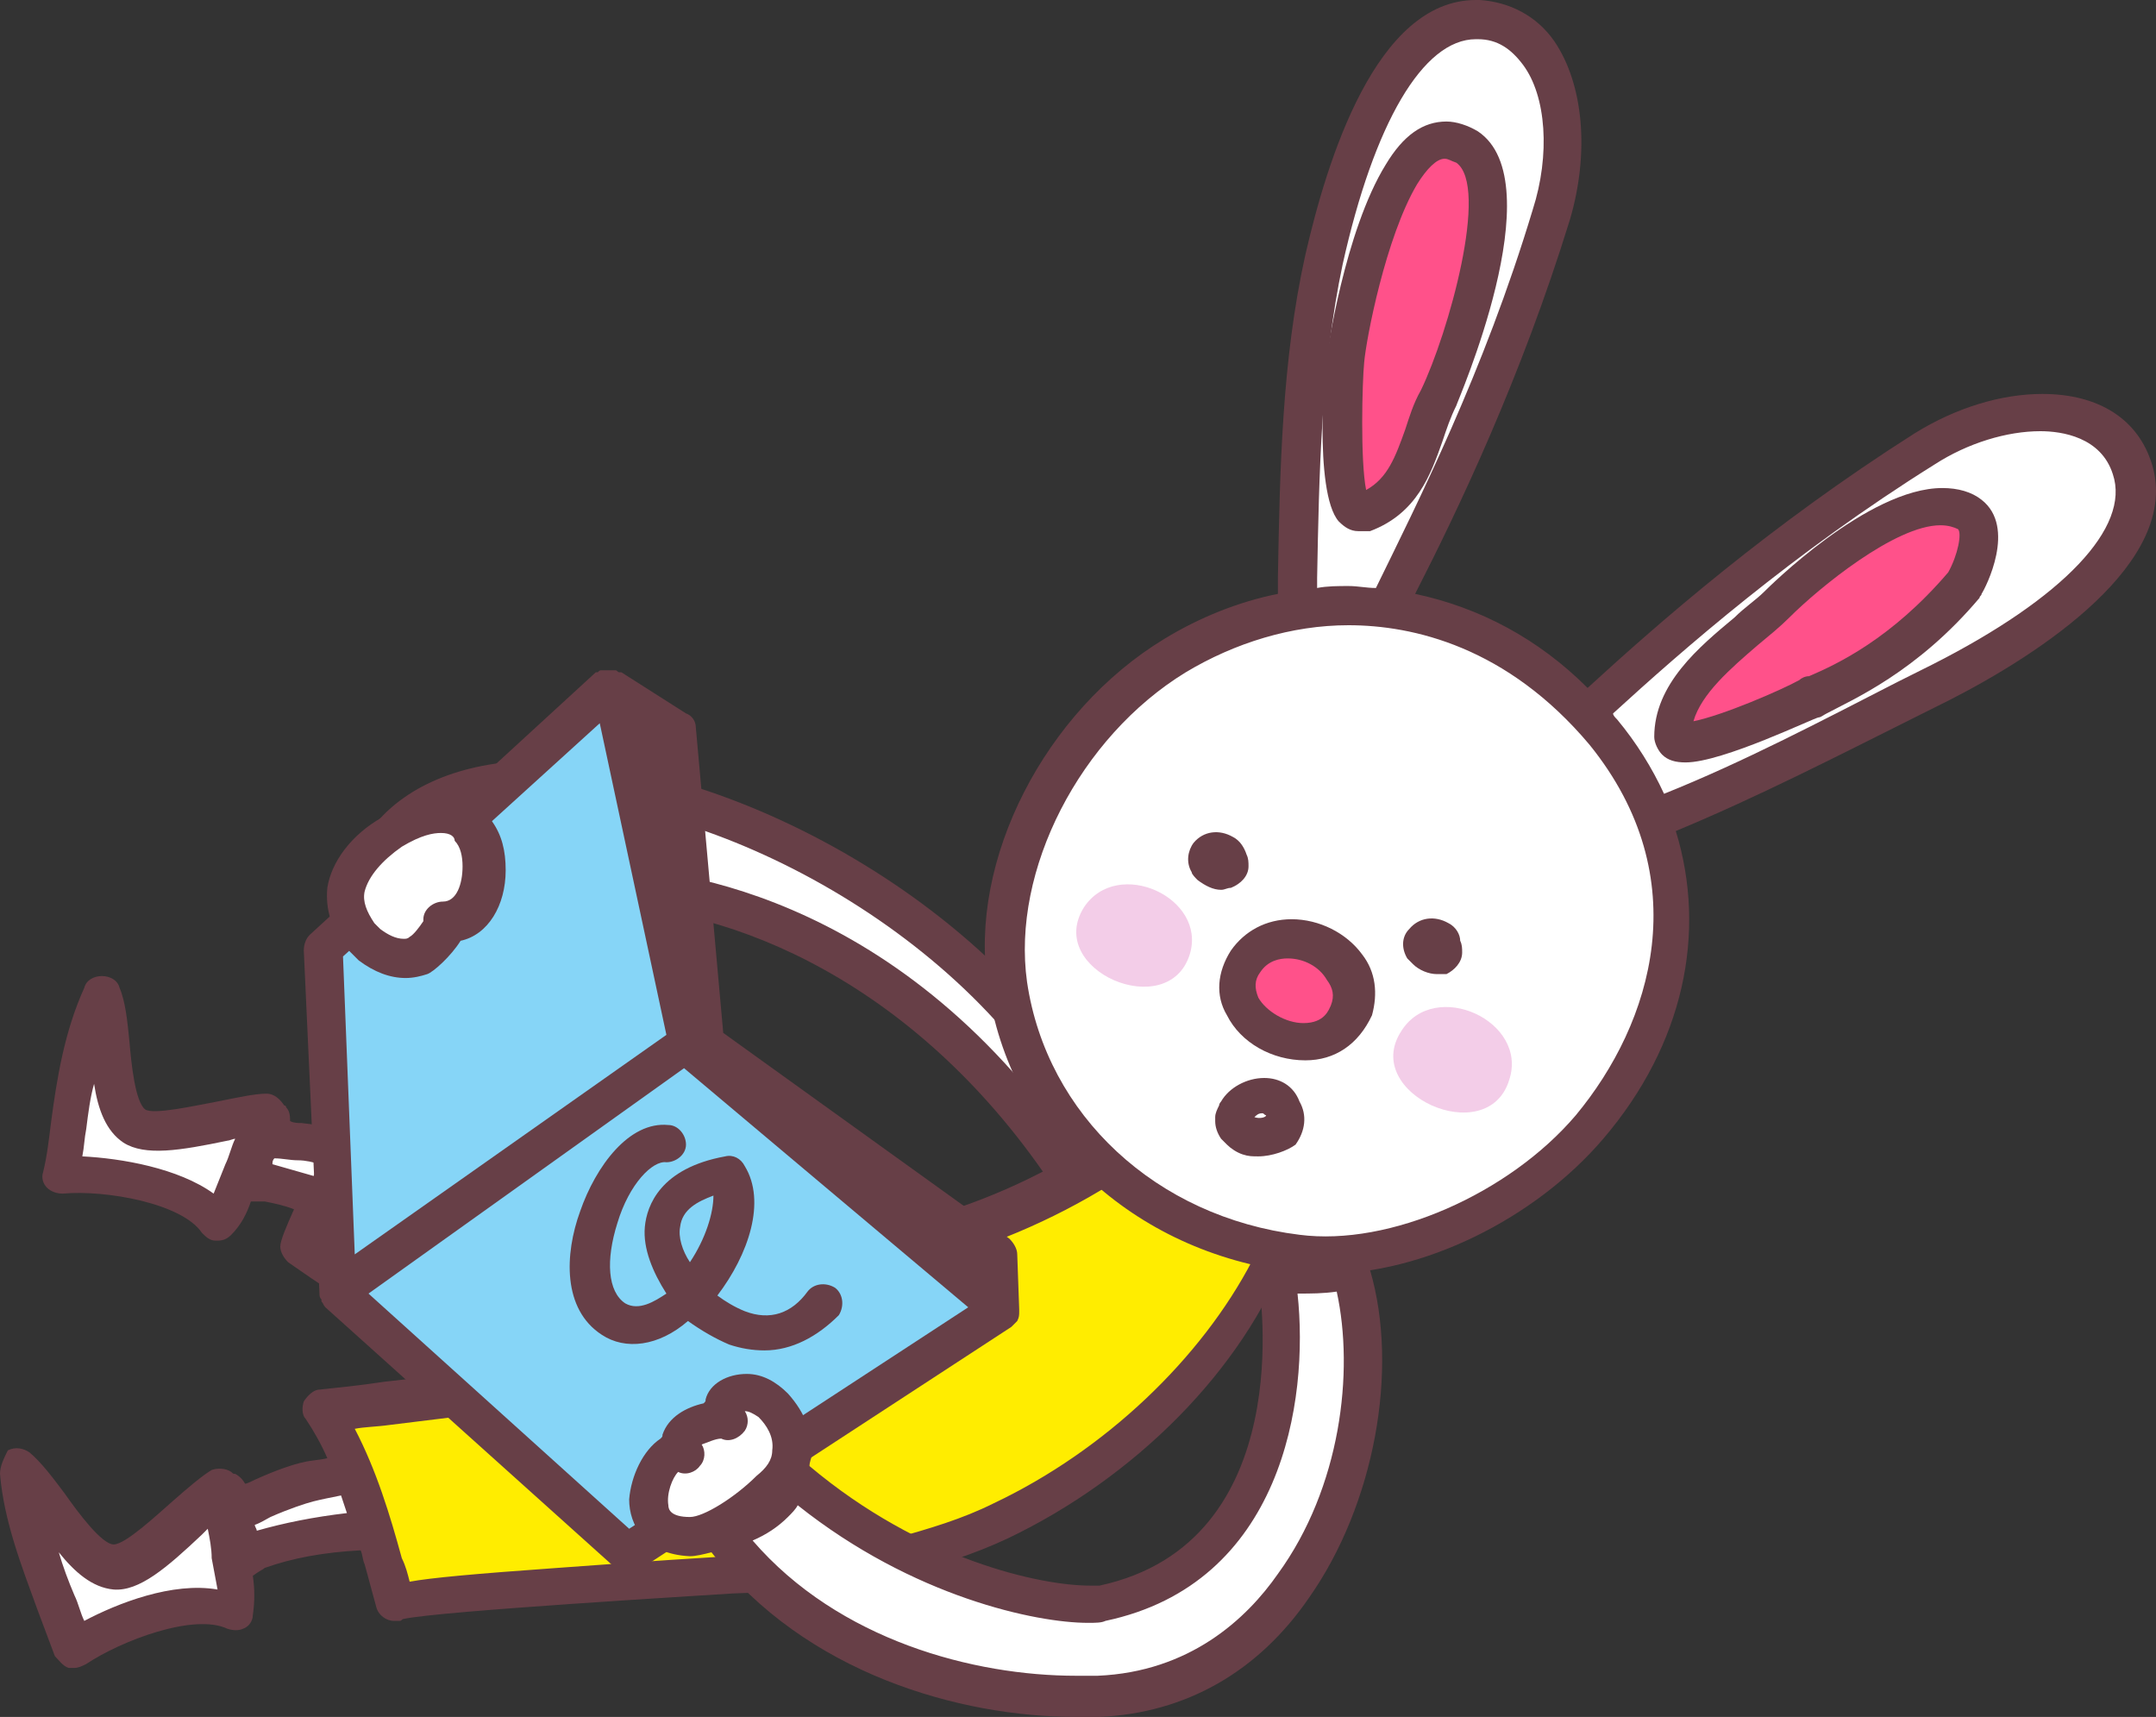 <!-- Generator: Adobe Illustrator 22.0.1, SVG Export Plug-In  -->
<svg version="1.1"
	 xmlns="http://www.w3.org/2000/svg" xmlns:xlink="http://www.w3.org/1999/xlink" xmlns:a="http://ns.adobe.com/AdobeSVGViewerExtensions/3.0/"
	 x="0px" y="0px" width="110px" height="87.6px" viewBox="0 0 110 87.6"
	 style="overflow:scroll;enable-background:new 0 0 110 87.6;" xml:space="preserve">
<rect x="0" y="0" width="110" height="87.6" fill="#333333" stroke="none"/>
<style type="text/css">
	.st0{fill:#FFFFFF;}
	.st1{fill:#673F47;}
	.st2{fill:#FFED00;}
	.st3{fill:#FF518A;}
	.st4{opacity:0.72;fill:#EFBAE0;}
	.st5{fill:#86D5F7;}
</style>
<defs>
</defs>
<g>
	<g>
		<g>
			<path class="st0" d="M56.1,58.2c-6.7-14.7-30-23.2-36.3-15.5c0.7,1.1,1.2,1.9,2,2.8c0.4,0.4,0.9,0.9,1.2,1.4
				c6.3-3.9,21.7-2.1,31.6,13.3C54.4,59.9,56.5,59.1,56.1,58.2z"/>
			<path class="st1" d="M54.7,61.2c-0.2,0-0.4-0.1-0.6-0.2c-0.1-0.1-0.1-0.1-0.2-0.2h0h0c0,0,0,0,0,0c0,0,0,0,0,0
				c-7-10.7-16.7-14.6-23.5-14.6c-2.7,0-5.1,0.6-6.7,1.6c-0.4,0.3-1,0.2-1.3-0.3c-0.3-0.4-0.6-0.8-1.1-1.3c-0.8-0.8-1.3-1.6-1.9-2.5
				L19,43.2c-0.2-0.4-0.2-0.8,0.1-1.1c1.7-2.1,4.7-3.3,8.5-3.3c9.8,0,24.3,7.8,29.4,19c0.6,1.2-0.6,2.2-1.2,2.6
				c-0.1,0.1-0.1,0.1-0.2,0.1c-0.1,0.1-0.1,0.3-0.3,0.4C55.2,61.1,54.9,61.2,54.7,61.2L54.7,61.2z M30.3,44.2
				c3.5,0,15.3,1.1,24.5,14.5c0.1-0.1,0.2-0.2,0.3-0.3C50.2,48,36.7,40.8,27.6,40.8c-2,0-4.7,0.4-6.5,2c0.5,0.8,0.9,1.4,1.5,2
				c0.3,0.3,0.5,0.6,0.8,0.8C25.2,44.7,27.7,44.2,30.3,44.2L30.3,44.2z"/>
		</g>
		<g>
			<path class="st0" d="M18.3,75.3c-0.8,0.1-1.7,0.2-2.5,0.4c-0.5,0.1-1.4,0.4-2.4,0.8c-0.6,0.2-1.1,0.5-1.7,0.8
				c0.1,0.1,0.1,0.2,0.2,0.4c0.2,0.6,0.4,1.3,0.5,1.9c0.3-0.2,0.6-0.4,0.8-0.5c1.9-0.7,4.1-0.9,6.2-1C18.9,77.2,18.5,76.3,18.3,75.3
				z"/>
			<path class="st0" d="M11.6,76.2c-0.7,1.5,0.7,4.2,0.3,6c-2.2-1-6.3,0.6-8.1,1.9c-1-3-2.6-5.9-2.8-9c1.3,1,3.1,4.8,4.8,4.9
				c1.5,0.1,4.3-3.3,5.5-4"/>
		</g>
		<g>
			<path class="st0" d="M15.3,58.3c-0.6-0.1-1.3-0.1-1.9-0.1c-0.3,0.8-0.7,1.6-1,2.3c0.6,0,1.1-0.1,1.4,0c0.9,0.2,1.9,0.5,2.8,0.8
				c0.4-0.8,0.8-1.7,1.1-2.5C17.2,58.6,16.3,58.4,15.3,58.3z"/>
			<path class="st0" d="M13.9,57.1c-1.3,0.9-1.4,4-2.8,5.4c-1.4-2-5.8-2.6-8-2.4c0.6-3.1,0.7-6.4,2.1-9.2c0.6,1.5,0.3,5.7,1.7,6.6
				c1.2,0.8,5.4-0.7,6.8-0.7"/>
		</g>
		<g>
			<g>
				<path class="st2" d="M64.8,63.5c-3.1-1.1-5.7-2.6-8.3-4.5c-6.1,4.1-13.3,5.8-20.7,5.3c-5.7-0.4-12.4-4.3-15.7-8.9
					c-0.6,0.5-5.1,8-4.8,8.2c4.2,2.9,7.8,5.2,15.4,6.3c-4.6,0.9-11.2,1.6-14.2,2c1.9,2.9,2.7,6.7,3.7,9.8
					c-0.1-0.4,15.9-1.4,17.3-1.4c2.9-0.1,5.6-0.3,8.3-0.9c1.8-0.4,3.5-1,5.3-1.8c5.7-2.7,11.4-7.8,13.9-14
					C64.9,63.5,64.8,63.5,64.8,63.5z"/>
				<path class="st1" d="M65.8,63.1c-0.1-0.2-0.3-0.4-0.6-0.5c-0.1,0-0.1,0-0.1,0c-2.7-0.9-5.3-2.3-8.1-4.4c-0.3-0.2-0.8-0.3-1.1,0
					c-5.8,3.8-12.8,5.6-20.1,5.1c-5.2-0.4-11.8-4.1-14.9-8.5c-0.2-0.2-0.4-0.4-0.7-0.4c-0.3,0-0.5,0-0.8,0.2c-0.2,0.2-1.1,1.5-2,3
					c-0.5-0.1-1.2-0.2-2-0.3c-0.2,0-0.4,0-0.6-0.1c0-0.2,0-0.5-0.2-0.7c0-0.1-0.1-0.1-0.1-0.1c-0.2-0.3-0.5-0.6-0.9-0.6
					c-0.6,0-1.5,0.2-2.5,0.4c-1.1,0.2-3.3,0.7-3.7,0.4c-0.5-0.4-0.7-2.3-0.8-3.5c-0.1-1-0.2-2-0.5-2.7c-0.1-0.4-0.5-0.6-0.9-0.6
					c-0.4,0-0.8,0.2-0.9,0.6c-1,2.2-1.4,4.6-1.7,6.9c-0.1,0.8-0.2,1.7-0.4,2.5c-0.1,0.3,0,0.6,0.2,0.8c0.2,0.2,0.5,0.3,0.8,0.3
					c2.2-0.2,6.1,0.5,7.1,2c0.2,0.2,0.4,0.4,0.7,0.4c0,0,0,0,0.1,0c0.3,0,0.5-0.1,0.7-0.3c0.5-0.5,0.8-1.1,1-1.7c0.3,0,0.6,0,0.7,0
					c0.5,0.1,1,0.2,1.5,0.4c-0.4,0.9-0.7,1.6-0.7,1.9c0,0.3,0.2,0.6,0.4,0.8c3,2.1,5.9,4,10.7,5.4c-2,0.3-4.1,0.5-5.8,0.7
					c-1.3,0.2-2.4,0.3-3.3,0.4c-0.3,0-0.6,0.3-0.8,0.6c-0.1,0.3-0.1,0.7,0.1,0.9c0.4,0.6,0.8,1.3,1.1,2c-0.4,0.1-0.8,0.1-1.2,0.2
					c-0.5,0.1-1.4,0.4-2.5,0.9c-0.2,0.1-0.4,0.2-0.5,0.2c-0.1-0.2-0.3-0.4-0.5-0.5c-0.1,0-0.1,0-0.2-0.1c-0.3-0.2-0.7-0.2-1-0.1
					c-0.5,0.3-1.2,0.9-2,1.6c-0.8,0.7-2.4,2.2-3,2.2h0c-0.6,0-1.8-1.6-2.5-2.6c-0.6-0.8-1.2-1.6-1.8-2.1c-0.3-0.2-0.7-0.3-1.1-0.1
					C0.2,74.4,0,74.8,0,75.2c0.2,2.4,1.1,4.7,1.9,6.9c0.3,0.8,0.6,1.6,0.9,2.4C3,84.7,3.2,85,3.5,85.1c0.1,0,0.2,0,0.3,0
					c0.2,0,0.4-0.1,0.6-0.2c1.8-1.2,5.5-2.6,7.2-1.8c0.3,0.1,0.6,0.1,0.8,0c0.3-0.1,0.5-0.4,0.5-0.7c0.1-0.7,0.1-1.3,0-2
					c0,0,0,0,0,0c0.4-0.3,0.5-0.3,0.6-0.4c1.4-0.5,3-0.8,4.9-0.9c0.1,0.2,0.1,0.5,0.2,0.7c0.2,0.7,0.4,1.5,0.6,2.2
					c0.1,0.4,0.5,0.7,0.9,0.7c0.1,0,0.2,0,0.3,0c0.1,0,0.1-0.1,0.2-0.1c1.8-0.4,15.3-1.2,16.8-1.3c3.4-0.1,6-0.4,8.5-0.9
					c1.9-0.5,3.8-1.1,5.5-1.9c6.5-3.1,12-8.6,14.3-14.6C65.9,63.7,65.9,63.4,65.8,63.1z M11.5,59.4c-0.2,0.5-0.4,1-0.6,1.5
					c-1.8-1.3-4.7-1.8-6.7-1.9c0.1-0.5,0.1-0.9,0.2-1.4c0.1-0.8,0.2-1.6,0.4-2.3c0.2,1.3,0.6,2.4,1.5,3c1.1,0.7,2.9,0.4,5.3-0.1
					c0.1,0,0.3-0.1,0.4-0.1C11.8,58.5,11.7,59,11.5,59.4z M4.3,82.7c-0.2-0.4-0.3-0.9-0.5-1.3c-0.3-0.7-0.6-1.5-0.8-2.2
					c0.8,1,1.7,1.8,2.8,1.9c1.3,0.1,2.7-1.1,4.5-2.8c0.1-0.1,0.2-0.2,0.3-0.3c0.1,0.5,0.2,1,0.2,1.5c0.1,0.5,0.2,1.1,0.3,1.6
					C8.8,80.7,6,81.8,4.3,82.7z M13.9,59.4C13.9,59.4,13.9,59.4,13.9,59.4c0-0.1,0-0.2,0.1-0.3c0.4,0,0.8,0.1,1.2,0.1
					c0.4,0,0.8,0.1,1.1,0.2c0,0.1-0.1,0.2-0.1,0.2c-0.1,0.1-0.1,0.2-0.2,0.4C15.3,59.8,14.6,59.6,13.9,59.4z M13.1,78.1
					c0-0.1-0.1-0.2-0.1-0.3c0.3-0.1,0.6-0.3,0.8-0.4c0.9-0.4,1.8-0.7,2.2-0.8c0.4-0.1,0.9-0.2,1.4-0.3c0.1,0.3,0.2,0.6,0.3,0.9
					C16,77.4,14.5,77.7,13.1,78.1z M50.7,76.7c-1.6,0.8-3.3,1.3-5.1,1.8c-2.3,0.5-4.8,0.8-8.1,0.9c-0.7,0-5,0.3-9.1,0.6
					c-4.2,0.3-6.4,0.5-7.5,0.7c-0.1-0.4-0.2-0.8-0.4-1.2c-0.6-2.2-1.3-4.5-2.4-6.6c0.5-0.1,1.1-0.1,1.8-0.2
					c3.2-0.4,7.7-0.9,11.1-1.6c0.5-0.1,0.8-0.5,0.8-1c0-0.5-0.4-0.9-0.8-0.9c-7.2-1.1-10.7-3.2-14.4-5.8c0.1-0.3,0.4-0.7,0.6-1.1
					c0.2-0.1,0.3-0.2,0.4-0.4c0.2-0.3,0.3-0.7,0.5-1.1c0.8-1.3,1.6-2.7,2.2-3.6c3.7,4.4,10.2,7.9,15.6,8.3
					c7.5,0.5,14.7-1.3,20.8-5.1c2.5,1.8,4.8,3,7.2,3.9C61.3,69.3,56.4,74,50.7,76.7z"/>
			</g>
			<g>
				<g>
					<g>
						<path class="st0" d="M108.9,24c-1.2-3.7-6.4-3.7-10.6-1c-8.2,5.2-14.4,10.9-17.7,13.9c1.5,1.5,2.6,3.3,3.8,5
							c5-1.9,10.1-4.7,14.7-7.1C103.5,32.5,110.2,28.2,108.9,24z"/>
						<g>
							<path class="st3" d="M100.2,29.8c-3.5,4.1-6.9,5.3-8,5.9c-0.7,0.3-6.9,3.2-6.9,1.8c0-2.9,3.4-4.8,5.2-6.7
								c1.5-1.5,7.3-6.5,9.9-4.5C101.7,27.2,100.2,29.8,100.2,29.8z"/>
							<path class="st1" d="M86,38.9c-0.5,0-0.9-0.1-1.2-0.4c-0.2-0.2-0.4-0.6-0.4-0.9c0-2.7,2.3-4.6,4.1-6.1
								c0.5-0.5,1.1-0.9,1.5-1.3c0.2-0.2,5.3-5.3,9.1-5.3c0.8,0,1.5,0.2,2,0.6c1.8,1.4,0.2,4.5,0,4.8c0,0.1-0.1,0.1-0.1,0.2
								c-3.2,3.8-6.5,5.2-7.8,5.9c-0.2,0.1-0.3,0.2-0.4,0.2C92.6,36.6,87.9,38.9,86,38.9L86,38.9z M99,26.8c-2.3,0-6.2,3.2-7.7,4.7
								c-0.5,0.5-1,0.9-1.6,1.4c-1.4,1.2-2.9,2.5-3.3,3.9c1.5-0.3,4.5-1.6,5.4-2.1c0.1-0.1,0.3-0.2,0.5-0.2c1.4-0.6,4.2-1.9,7.1-5.3
								c0.5-0.9,0.7-2,0.5-2.2C99.7,26.9,99.4,26.8,99,26.8L99,26.8z"/>
						</g>
					</g>
					<g>
						<path class="st0" d="M75.4,1c-4.4-0.2-6.8,7.4-7.9,12.3c-1.2,5.7-1.3,11.7-1.4,17.5c1.6-0.1,3.1-0.2,4.7,0
							c2.1-4.2,5.7-11.2,8.3-19.9C80.6,6.2,79.3,1.1,75.4,1z"/>
						<g>
							<path class="st3" d="M71.5,8.9c-1.7,2.9-2.7,8.3-2.9,9.5c-0.1,0.7-0.5,8.3,0.8,7.8c2.8-1,2.7-3.5,3.9-5.9
								c0.9-1.9,4.2-11,1.5-12.8C73.5,6.6,72.4,7.4,71.5,8.9z"/>
							<path class="st1" d="M69.3,27.1L69.3,27.1c-0.4,0-0.7-0.2-1-0.5c-1.3-1.5-0.7-8.4-0.6-8.4c0-0.1,0.9-6.4,3-9.8
								c0.9-1.5,1.9-2.2,3.1-2.2c0.5,0,1.1,0.2,1.6,0.5c3.9,2.6-1.1,13.9-1.1,14c-0.3,0.6-0.5,1.2-0.7,1.8c-0.6,1.7-1.3,3.7-3.7,4.6
								C69.6,27.1,69.5,27.1,69.3,27.1L69.3,27.1z M73.7,8.1c-0.4,0-0.9,0.5-1.4,1.3c-1.6,2.7-2.6,7.9-2.7,9.1c-0.1,1-0.2,5,0.1,6.5
								c1.1-0.6,1.5-1.7,2-3.1c0.2-0.6,0.4-1.3,0.8-2c1.4-2.9,3.5-10.4,1.8-11.6C74,8.2,73.9,8.1,73.7,8.1L73.7,8.1z"/>
						</g>
					</g>
				</g>
				<g>
					<path class="st0" d="M81.1,57.5c4.7-5.5,6.2-13.4,0.7-20.1c-6.4-7.8-15.5-7.9-21.9-4c-5.8,3.5-9.5,10.7-8.6,16.8
						c1.1,7.5,7.2,12.8,14.8,13.8C71.5,64.6,77.7,61.6,81.1,57.5z"/>
					<path class="st1" d="M109.8,23.7c-0.7-2.3-2.7-3.6-5.6-3.6c-2.1,0-4.4,0.7-6.5,2c-7.4,4.7-13.1,9.7-16.7,13
						c-2.5-2.5-5.5-4.1-8.8-4.8c2.2-4.3,5.4-11,7.9-19.1c1-3.4,0.7-6.9-0.8-9.1C78.4,0.8,77,0.1,75.5,0l-0.2,0
						c-5.1,0-7.6,8.2-8.7,13c-1.2,5.4-1.3,11-1.4,16.4l0,0.9c-2,0.4-4,1.2-5.8,2.3c-6.1,3.7-10,11.3-9,17.7
						c1.1,7.7,7.4,13.6,15.6,14.6c0.5,0.1,1.1,0.1,1.6,0.1c5,0,10.7-2.8,14.2-6.9c4.1-4.8,5.3-10.5,3.7-15.7
						c4.1-1.7,8.2-3.8,12.2-5.8l1.8-0.9C104,33.4,111.3,28.7,109.8,23.7z M67.2,29.5c0.1-5.3,0.2-10.8,1.3-16
						C70.1,6.3,72.6,2,75.3,2l0.1,0c1,0,1.7,0.5,2.3,1.3c1.2,1.6,1.4,4.6,0.5,7.4C75.7,19,72.3,25.7,70.2,30c-0.5,0-0.9-0.1-1.4-0.1
						c-0.5,0-1.1,0-1.6,0.1L67.2,29.5z M80.4,56.9c-3.4,4-9.5,6.7-14.1,6.1c-7.3-0.9-12.9-6.1-13.9-12.9c-0.8-5.7,2.7-12.5,8.1-15.8
						c2.5-1.5,5.4-2.4,8.3-2.4c3.3,0,8.1,1.1,12.3,6.1C86.6,44.8,84.3,52.2,80.4,56.9z M98.6,33.9l-1.8,0.9c-3.9,2-7.9,4.1-11.9,5.7
						c-0.6-1.3-1.4-2.6-2.4-3.8c-0.1-0.1-0.2-0.2-0.2-0.3c3.5-3.2,9.2-8.2,16.4-12.7c1.7-1.1,3.7-1.7,5.4-1.7c1.1,0,3.1,0.3,3.7,2.2
						C108.7,26.9,105.3,30.5,98.6,33.9z"/>
				</g>
				<g>
					<path class="st3" d="M68.9,51.5c0.9-2.9-3.7-5-5.4-2.4C61.5,52.2,67.7,55,68.9,51.5z"/>
					<path class="st1" d="M66.6,54.1L66.6,54.1c-1.7,0-3.3-0.9-4-2.3c-0.6-1-0.5-2.2,0.2-3.3c0.7-1,1.8-1.6,3.1-1.6
						c1.4,0,2.8,0.7,3.6,1.8c0.7,0.9,0.8,2,0.5,3.1C69.3,53.3,68.1,54.1,66.6,54.1L66.6,54.1z M65.7,48.9c-0.4,0-1,0.1-1.4,0.7
						c-0.3,0.4-0.3,0.8-0.1,1.3c0.4,0.7,1.4,1.3,2.3,1.3l0,0c1.1,0,1.3-0.7,1.4-0.9c0.2-0.5,0.1-0.9-0.2-1.3
						C67.3,49.3,66.5,48.9,65.7,48.9L65.7,48.9z"/>
				</g>
				<path class="st4" d="M60.7,48.7c0.9-2.9-3.7-5-5.4-2.4C53.3,49.5,59.6,52.2,60.7,48.7z"/>
				<path class="st4" d="M77,55.1c1-3-3.8-5.2-5.5-2.5C69.4,55.8,75.9,58.7,77,55.1z"/>
				<g>
					<path class="st1" d="M62.3,45.4c-0.4,0-0.8-0.2-1.2-0.5c-0.1-0.1-0.3-0.3-0.3-0.4c-0.3-0.5-0.2-1.1,0.1-1.5
						c0.5-0.6,1.3-0.7,2-0.3c0.4,0.2,0.6,0.6,0.7,0.9c0.1,0.2,0.1,0.4,0.1,0.6c0,0.5-0.4,0.9-0.9,1.1C62.6,45.3,62.5,45.4,62.3,45.4
						L62.3,45.4z"/>
				</g>
				<g>
					<path class="st1" d="M73.3,49.7c-0.4,0-0.9-0.2-1.2-0.5c0,0,0,0,0,0c-0.1-0.1-0.2-0.2-0.3-0.3c-0.3-0.5-0.3-1.1,0.1-1.5
						c0.5-0.6,1.3-0.7,2-0.3c0.4,0.2,0.6,0.6,0.6,0.9c0.1,0.2,0.1,0.4,0.1,0.6c0,0.5-0.4,0.9-0.8,1.1C73.7,49.7,73.5,49.7,73.3,49.7
						L73.3,49.7z"/>
				</g>
				<path class="st1" d="M64.2,59c-0.3,0-0.5,0-0.8-0.1c-0.3-0.1-0.6-0.3-0.8-0.5c-0.1-0.1-0.2-0.2-0.3-0.3
					c-0.2-0.3-0.3-0.6-0.3-0.9c0-0.1,0-0.2,0-0.2c0-0.2,0.1-0.4,0.2-0.6c0-0.1,0.1-0.2,0.1-0.2c0.4-0.7,1.3-1.2,2.2-1.2
					c0.8,0,1.5,0.4,1.8,1.2c0.4,0.7,0.3,1.5-0.2,2.2C65.7,58.7,64.9,59,64.2,59L64.2,59z M64,57C64,57,64,57,64,57
					c0.3,0.1,0.6,0,0.6-0.1c-0.1,0-0.1-0.1-0.2-0.1C64.2,56.8,64.1,56.9,64,57L64,57z"/>
			</g>
		</g>
		<g>
			<g>
				<polygon class="st5" points="35,53.2 31.1,35.1 16.5,48.4 17.3,65.9 32.1,79.3 51.1,66.8 				"/>
				<path class="st1" d="M52,66.9C52,66.9,52.1,66.9,52,66.9C52.1,66.9,52.1,66.9,52,66.9c0-0.1,0-0.1,0-0.1L51.9,64
					c0-0.3-0.2-0.6-0.4-0.8L36.9,52.7l-1.4-15.6c0-0.3-0.2-0.6-0.5-0.7l-3.3-2.1l0,0l0,0c0,0,0,0-0.1,0c-0.1,0-0.1-0.1-0.2-0.1
					c0,0,0,0,0,0c0,0-0.1,0-0.1,0c-0.1,0-0.1,0-0.2,0c0,0-0.1,0-0.1,0c-0.1,0-0.1,0-0.2,0c0,0-0.1,0-0.1,0c-0.1,0-0.1,0-0.2,0.1
					c0,0,0,0,0,0c0,0,0,0,0,0c0,0,0,0-0.1,0L15.8,47.7c-0.2,0.2-0.3,0.5-0.3,0.8l0.8,17.5c0,0.1,0,0.2,0.1,0.3c0,0,0,0,0,0.1
					c0.1,0.1,0.1,0.2,0.2,0.3c0,0,0,0,0,0L31.4,80c0.2,0.2,0.4,0.3,0.7,0.3c0.2,0,0.4-0.1,0.5-0.2l19-12.4c0,0,0,0,0,0
					c0.1-0.1,0.2-0.2,0.3-0.3c0,0,0,0,0,0C52,67.2,52,67.1,52,66.9z M17.5,48.8l13.1-11.9l3.4,15.9L18.1,64L17.5,48.8z M32.1,78
					L18.8,66l16.1-11.5l14.5,12.2L32.1,78z"/>
			</g>
			<g>
				<path class="st0" d="M18.9,48.3c0.7,0.6,1.7,0.9,2.5,0.5c0.3-0.1,1.7-1.7,1.3-1.7c3.2,0.2,3-8.2-2.7-4.6
					c-1.8,1.1-3.3,3.2-1.6,5.3C18.6,48,18.8,48.1,18.9,48.3z"/>
				<path class="st1" d="M20.7,49.9L20.7,49.9c-0.8,0-1.6-0.3-2.4-0.9c-0.2-0.2-0.4-0.4-0.6-0.6c-0.8-1-1.1-2-1-3.1
					c0.2-1.3,1.2-2.7,2.8-3.6c2.4-1.5,4.5-1.3,5.6,0.2c0.5,0.7,0.7,1.5,0.7,2.5c0,1.8-0.9,3.3-2.3,3.6c-0.5,0.8-1.4,1.6-1.7,1.7
					C21.5,49.8,21.1,49.9,20.7,49.9L20.7,49.9z M22.5,42.5c-0.4,0-1,0.1-2,0.7c-1,0.7-1.7,1.5-1.9,2.3c-0.1,0.5,0.1,1,0.5,1.6
					c0.1,0.1,0.2,0.2,0.3,0.3c0.4,0.3,0.8,0.5,1.2,0.5l0,0c0.1,0,0.2,0,0.3-0.1c0.2-0.1,0.5-0.5,0.7-0.8c0,0,0-0.1,0-0.1
					c0-0.5,0.5-0.9,1-0.9c0.7,0,1-0.9,1-1.8c0-0.5-0.1-1-0.4-1.3C23.2,42.7,23,42.5,22.5,42.5L22.5,42.5z"/>
			</g>
			<path class="st1" d="M39,68.9c-0.6,0-1.2-0.1-1.8-0.3c-0.7-0.3-1.4-0.7-2.1-1.2c-1.5,1.3-3.2,1.5-4.4,0.7c-2-1.3-1.9-4.1-1.1-6.3
				c0.8-2.3,2.5-4.6,4.5-4.4c0.5,0,0.9,0.5,0.9,1c0,0.5-0.5,0.9-1,0.9c-0.7-0.1-1.9,1.1-2.5,3.1c-0.6,1.9-0.5,3.5,0.4,4.1
				c0.7,0.4,1.5-0.1,2.1-0.5c-0.7-1.1-1.2-2.3-1.1-3.4c0.1-1.1,0.8-3,4.1-3.6c0.4-0.1,0.8,0.1,1,0.5c1.1,1.8,0.2,4.5-1.4,6.6
				c0.4,0.3,0.9,0.6,1.4,0.8c1.3,0.5,2.4,0.1,3.2-1c0.3-0.4,0.9-0.5,1.4-0.2c0.4,0.3,0.5,0.9,0.2,1.4C41.7,68.2,40.4,68.9,39,68.9
				L39,68.9z M36.4,61c-0.8,0.3-1.6,0.7-1.7,1.6c-0.1,0.5,0.1,1.2,0.5,1.8C36,63.2,36.4,61.9,36.4,61L36.4,61z"/>
		</g>
		<path class="st0" d="M69,65c-1.3,0.1-2.6,0.1-3.9,0.1c0.7,4.3,0.5,14.7-8.9,16.7c-1.4,0.3-8.9-0.5-15.9-6.5c0,0-0.1-0.1-0.1-0.1
			c0,0.6-0.3,1.1-0.7,1.5c-0.6,0.5-1.2,0.9-1.9,1.2c-0.3,0.1-0.5,0.2-0.8,0.4c4.7,6.3,13,8.5,19.2,8.2C67.2,86,71.1,72.4,69,65z"/>
		<g>
			<path class="st0" d="M37.1,72.5c-1.2-0.9,1-2.2,2.3-0.8c1.3,1.5,1.4,3.2-0.1,4.5c-0.9,0.8-2.9,2.2-4.1,2.2
				c-3.9,0-1.6-5.2-0.3-4.2C33.6,73.2,36.6,72.1,37.1,72.5C37.1,72.5,37.1,72.5,37.1,72.5z"/>
			<path class="st1" d="M69.9,64.8c-0.1-0.4-0.6-0.7-1-0.7c-1.2,0.1-2.5,0.1-3.8,0.1c-0.3,0-0.6,0.1-0.7,0.3
				c-0.2,0.2-0.3,0.5-0.2,0.8c0.1,0.5,2.1,13.4-8.1,15.6c0,0-0.2,0-0.5,0c-2.5,0-8.6-1.3-14.3-6.1c0-0.2,0.1-0.4,0.1-0.5
				c0.1-1.1-0.3-2.2-1.2-3.2c-0.6-0.6-1.3-1-2.1-1c-1,0-1.9,0.5-2.1,1.3c0,0.1,0,0.1-0.1,0.2c-0.9,0.2-1.8,0.7-2.1,1.6
				c0,0.1,0,0.1-0.1,0.2c-0.9,0.6-1.5,1.9-1.6,3.1c0,1.3,0.8,2.8,3.1,2.9c0,0,0,0,0,0c0.3,0,0.7-0.1,1.1-0.2
				c4.8,6.2,12.7,8.4,18.6,8.4c0.4,0,0.8,0,1.2,0c4.4-0.2,8.1-2.3,10.7-6.1C70.1,76.8,71.4,69.9,69.9,64.8z M35.2,77.4v1V77.4
				c-1,0-1.1-0.4-1.1-0.6c-0.1-0.6,0.2-1.4,0.5-1.7c0.4,0.2,0.9,0,1.1-0.3c0.3-0.3,0.3-0.8,0.1-1.1c0.3-0.1,0.7-0.3,1-0.3
				c0.4,0.2,0.9,0,1.2-0.4c0.2-0.3,0.2-0.7,0-1l0,0c0.2,0,0.4,0.1,0.7,0.3c0.4,0.4,0.8,1,0.7,1.7c0,0.5-0.3,0.9-0.8,1.3
				C37.5,76.4,35.9,77.4,35.2,77.4z M65.2,80.3c-1.6,2.3-4.5,5-9.2,5.2c-0.4,0-0.7,0-1.1,0c-5.2,0-12.1-1.8-16.5-6.9
				c0.7-0.3,1.3-0.7,1.8-1.2c0.2-0.2,0.4-0.4,0.5-0.6c5.9,4.7,12.2,6,14.8,6c0.4,0,0.7,0,0.9-0.1c9-1.9,10.4-11.2,9.8-16.7
				c0.7,0,1.3,0,2-0.1C69.1,70,68.4,75.9,65.2,80.3z"/>
		</g>
	</g>
</g>
</svg>
